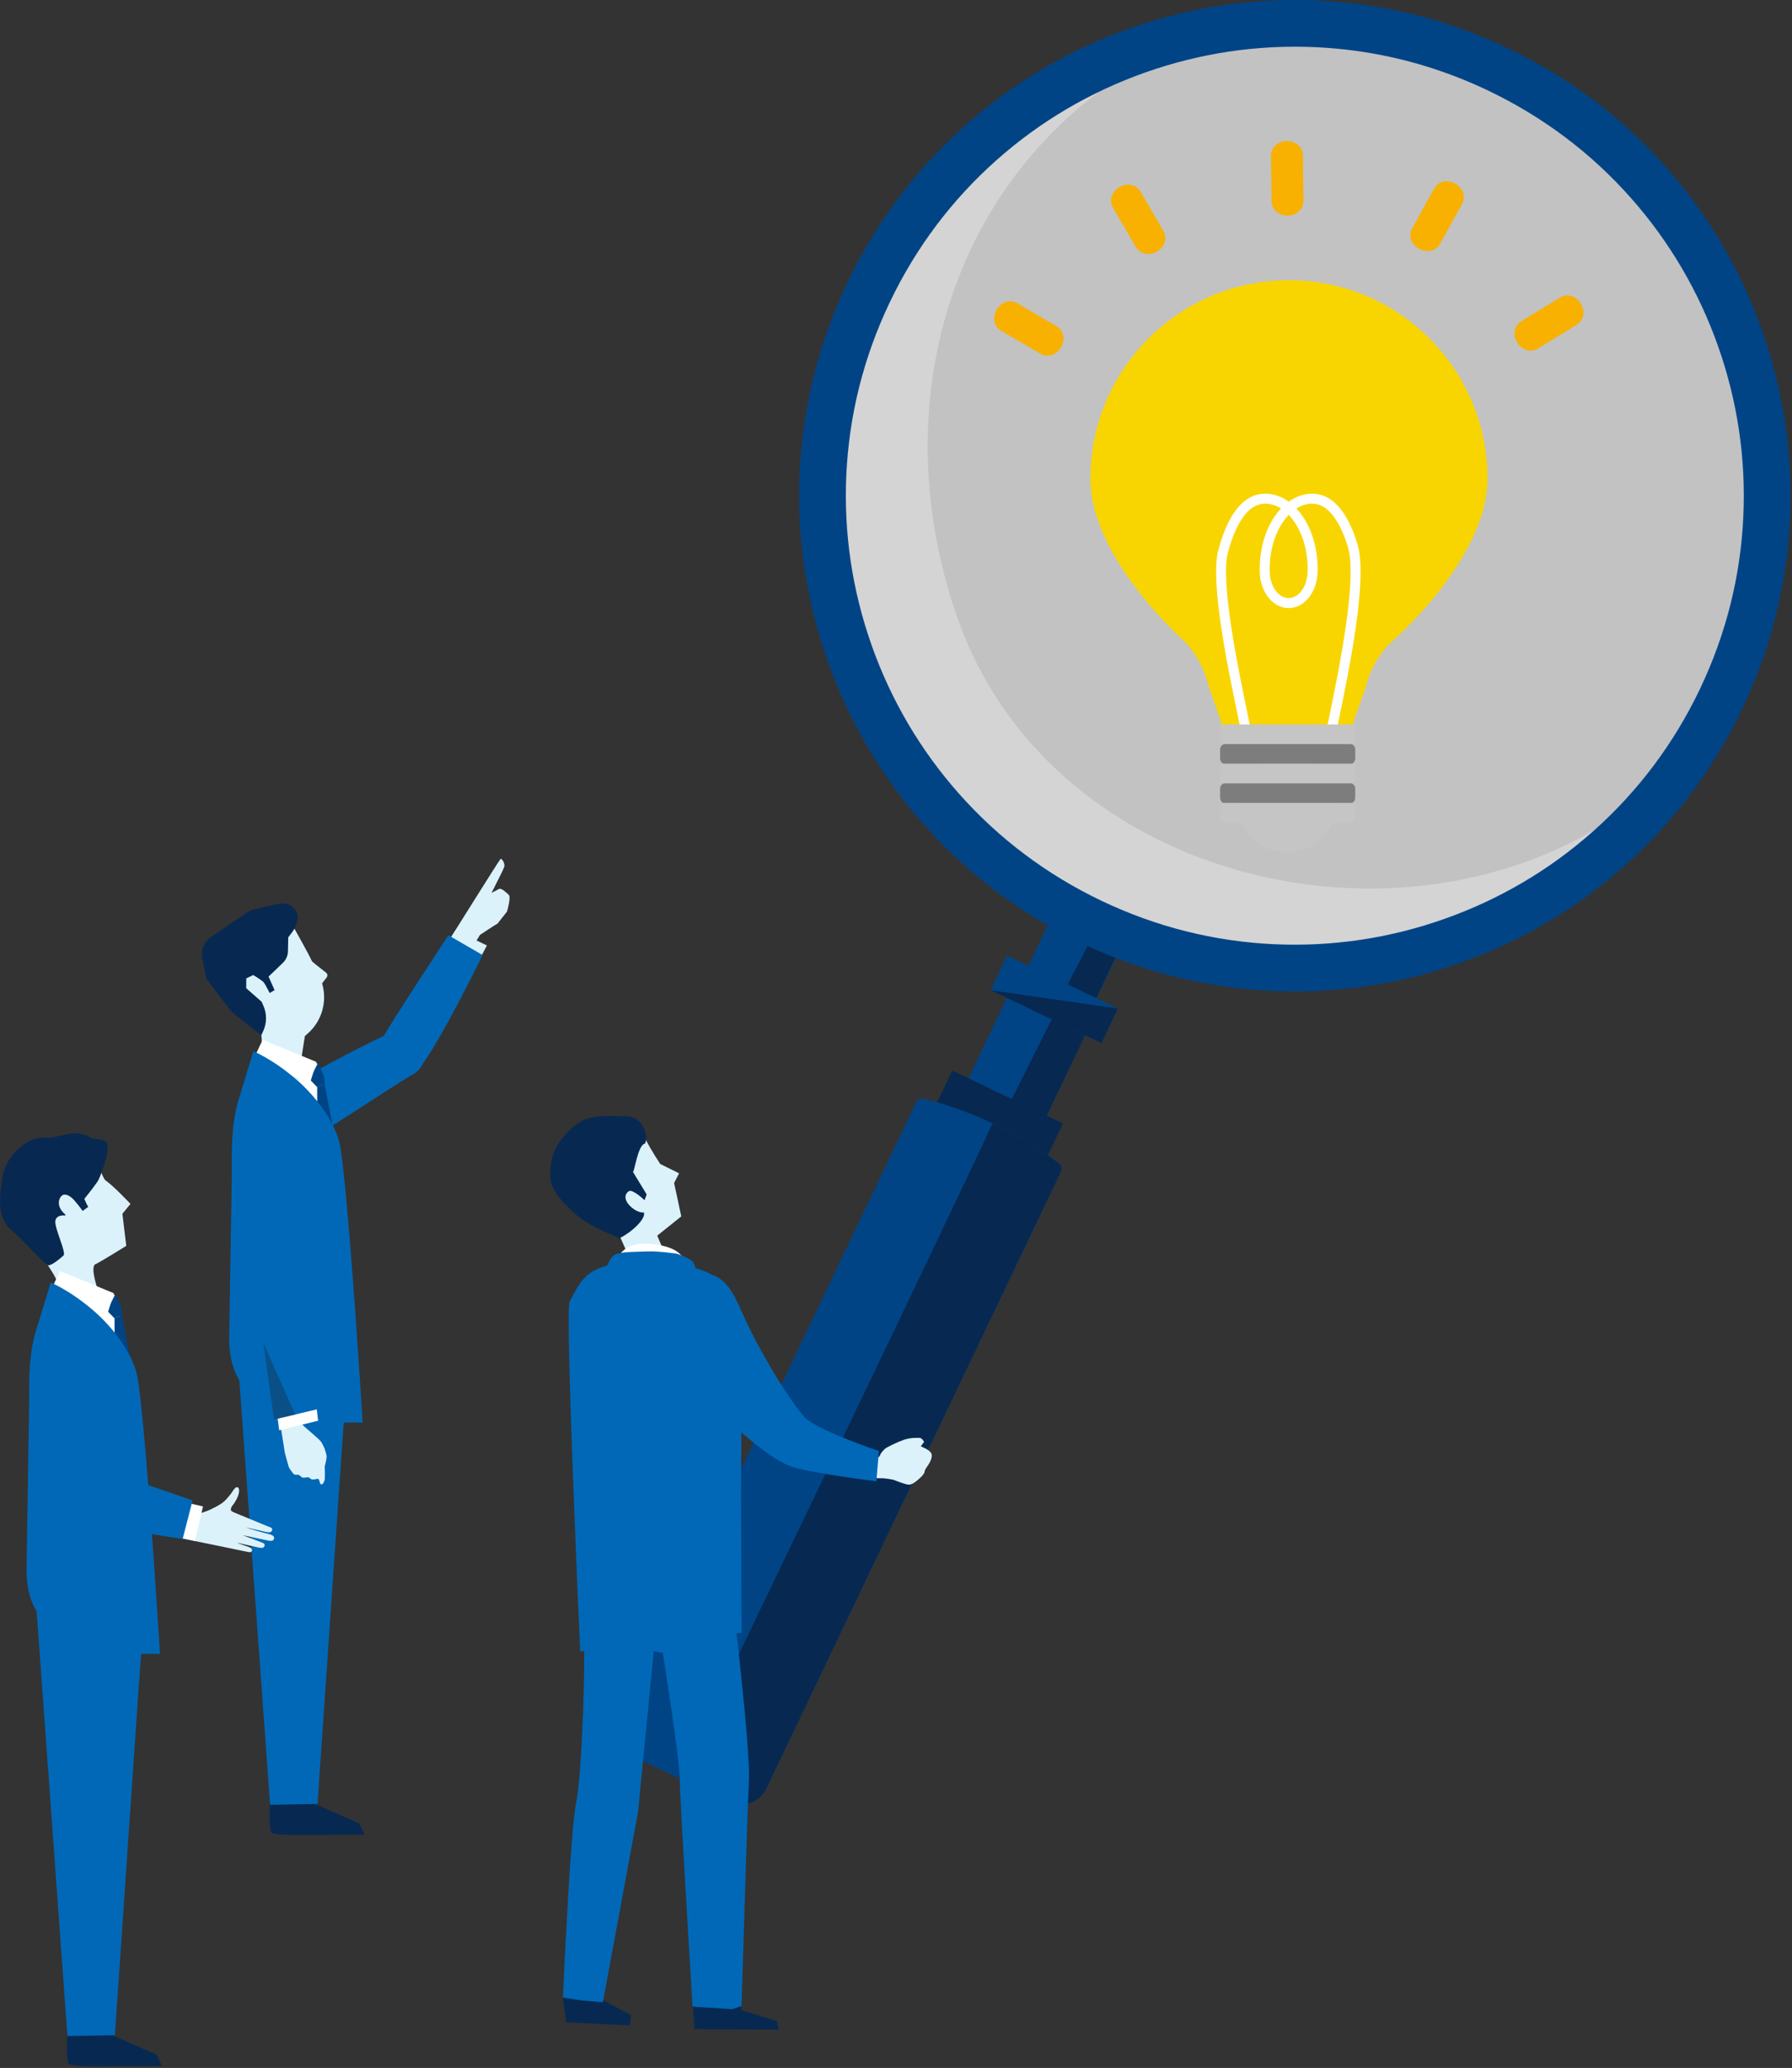 <svg width="617" height="712" viewBox="0 0 617 712" fill="none" xmlns="http://www.w3.org/2000/svg">
<rect x="0" y="0" width="617" height="712" fill="#333333" stroke="none"/>
<g clip-path="url(#clip0_1795_10892)">
<path d="M152.076 328.949L156.809 320.316L167.641 325.527L163.071 334.206L152.076 328.949Z" fill="#DBF2FB"/>
<path d="M175.229 308.177L174.628 307.582C174.628 307.582 174.612 307.566 174.6 307.557C173.853 306.949 172.576 305.663 171.737 306.107C171.737 306.107 169.235 307.455 169.256 307.406C169.62 306.687 172.527 300.912 172.977 299.958C173.893 298.027 173.761 297.907 173.428 296.876C173.286 296.432 172.548 295.417 172.283 295.799C170.225 298.767 157.712 318.889 154.426 324.004C154.309 324.186 160.3 329.943 160.359 329.993L165.252 321.894C165.252 321.894 171.163 317.979 171.293 318.007L174.541 313.894C174.844 313.083 175.89 308.828 175.232 308.177H175.229Z" fill="#DBF2FB"/>
<path d="M131.782 357.305C134.214 352.696 154.388 322.008 154.388 322.008L166.148 328.814C166.148 328.814 154.166 353.609 146.2 365.386C139.045 375.959 127.821 364.815 131.782 357.305Z" fill="#0068B7"/>
<path d="M142.165 369.931C136.723 372.834 112.208 389.614 102.653 394.569C93.641 399.24 86.372 381.062 94.579 376.567C100.512 373.315 119.371 362.498 134.572 355.526C146.654 349.982 149.958 365.775 142.162 369.934L142.165 369.931Z" fill="#0068B7"/>
<path d="M105.442 366.236L109.094 366.008L110.693 369.889L114.117 404.128L110.008 411.888L99.737 368.976L105.442 366.236Z" fill="white"/>
<path d="M109.209 374.176L111.745 373.238L114.398 386.899L113.914 403.834L109.243 387.658L109.209 374.176Z" fill="#004486"/>
<path d="M109.159 374.244L106.605 371.612L109.523 365.898L111.664 370.795L111.797 373.247L109.159 374.244Z" fill="#004486"/>
<path d="M104.988 356.704L105.911 355.896C110.807 351.611 112.754 344.867 110.909 338.628C110.903 338.61 110.899 338.591 110.893 338.576C111.143 338.221 111.887 337.274 112.464 336.546C112.871 336.031 112.781 335.284 112.26 334.88C110.64 333.63 107.497 331.178 107.367 330.878C106.488 328.842 101.462 319.898 101.462 319.898C101.462 319.898 94.98 316.002 91.324 317.331C87.656 318.655 79.757 323.125 76.802 330.897C74.408 337.188 79.289 342.118 81.306 345.191C83.71 348.843 86.758 353.468 89.757 355.054C90.047 355.461 90.775 366.083 90.713 367.586C90.392 375.493 102.764 378.341 102.761 372.812C102.761 370.063 104.985 356.704 104.985 356.704H104.988Z" fill="#DBF2FB"/>
<path d="M108.977 365.641L106.684 373.101L87.411 364.407L90.422 358.012L108.977 365.641Z" fill="white"/>
<path d="M104.873 619.523L123.668 627.776L125.547 631.698C125.547 631.698 117.214 631.738 110.109 631.781C103.306 631.824 96.308 632.04 93.6 631.127C92.375 630.713 92.943 619.931 92.943 619.931L104.873 619.523Z" fill="#072951"/>
<path d="M118.93 482.08L82.182 472.207L92.996 621.388L109.332 621.105L117.486 502.121L118.93 482.08Z" fill="#0068B7"/>
<path d="M102.328 371.94C94.085 364.727 87.242 361.953 87.242 361.953L82.441 377.694C79.211 387.387 79.899 398.874 79.788 405.51L78.918 460.287C78.665 478.978 90.278 485.284 108.403 489.844L124.859 489.788C124.859 489.788 120.343 415.734 117.27 395.381C115.931 386.505 108.384 377.234 102.325 371.934L102.328 371.94Z" fill="#0068B7"/>
<path d="M102.143 507.775C102.223 507.772 102.3 507.762 102.359 507.753C102.396 507.747 102.436 507.744 102.473 507.741C102.874 507.722 103.158 507.972 103.389 508.17C103.571 508.33 103.935 508.697 104.151 508.743C104.284 508.774 104.435 508.784 104.623 508.774C104.796 508.765 104.984 508.743 105.185 508.719C105.404 508.691 105.629 508.666 105.876 508.651H105.888C106.403 508.626 106.508 508.734 106.706 508.947C106.891 509.148 107.03 509.243 107.28 509.323C107.422 509.37 107.73 509.413 107.857 509.407C108.147 509.394 108.961 509.222 109.007 509.231L109.251 509.157C109.618 509.215 109.72 509.058 110.026 510.061L110.05 510.141C110.282 510.919 110.186 511.156 110.892 511.014C111.293 510.934 111.633 510.03 111.753 509.672C111.963 509.058 111.818 504.986 111.812 504.859C111.812 504.859 112.571 502.138 112.447 501.25C112.324 500.364 111.685 498.646 111.695 498.587C111.349 497.834 110.963 497.051 110.612 496.486C110.016 495.53 104.994 491.488 104.269 490.661C104.256 490.649 103.324 489.347 103.275 489.257C102.954 488.68 102.751 487.255 102.442 486.684L102.414 486.635C102.081 486.015 101.736 485.373 101.381 484.741C101.381 484.741 101.381 484.741 101.378 484.738C101.128 484.639 100.859 484.568 100.582 484.525C100.289 484.478 99.986 484.463 99.662 484.478C99.474 484.488 99.274 484.506 99.07 484.537C96.92 484.843 96.463 485.663 95.812 486.296C95.954 486.675 98.08 500.231 98.08 500.231C98.357 501.358 98.863 502.949 99.166 504.202C99.366 505.038 99.638 505.64 100.023 506.103C100.662 506.871 100.927 507.642 101.603 507.747C101.763 507.772 101.973 507.784 102.152 507.775H102.143Z" fill="#DBF2FB"/>
<path d="M108.333 478.793L109.523 489.159L96.131 492.445L94.773 482.15L108.333 478.793Z" fill="white"/>
<path d="M104.929 430.464C105.833 436.178 110.461 484.921 110.461 484.921L94.369 488.734C94.369 488.734 88.149 449.719 87.347 433.867C86.628 419.632 103.458 421.159 104.929 430.464Z" fill="#0068B7"/>
<path opacity="0.3" d="M94.337 488.746L101.68 487.08L90.666 462.398L94.337 488.746Z" fill="#231815"/>
<path d="M85.178 314.099C85.819 313.667 86.529 313.352 87.282 313.17C89.33 312.677 93.637 311.649 95.939 311.19C99.758 310.424 103.251 313.21 102.338 316.996C102.285 317.215 102.233 317.425 102.186 317.622C101.887 318.835 101.344 319.97 100.588 320.963L99.24 322.734L99.141 327.56C99.11 329.025 98.506 330.42 97.46 331.447C96.186 332.693 94.328 334.492 92.462 336.232L94.547 340.912L92.548 342.063C92.548 342.063 89.13 337.278 88.877 337.158C88.713 338.142 88.877 338.166 89.568 339.644C89.698 339.925 89.843 340.197 89.994 340.462C89.839 341.048 90.194 345.185 90.194 345.185L90.641 346.173C91.913 348.968 91.913 352.176 90.641 354.971L89.987 356.412C89.987 356.412 82.296 350.591 80.217 348.761C78.902 347.604 71.063 336.969 71.063 336.969L69.641 330.062C69.042 327.158 70.251 324.181 72.701 322.515L85.171 314.099H85.178Z" fill="#072951"/>
<path d="M87.195 335.711L84.794 336.856L84.77 340.24L91.005 345.719L93.68 343.628C93.68 343.628 91.44 338.87 90.684 338.111C89.928 337.352 87.192 335.714 87.192 335.714L87.195 335.711Z" fill="#DBF2FB"/>
<path d="M348.264 340.297L375.18 353.152L343.923 418.595L317.008 405.739L348.264 340.297Z" fill="#004486"/>
<path d="M332.245 410.491L343.935 418.612L375.188 353.165L363.208 348.723L332.245 410.491Z" fill="#072951"/>
<path d="M376.369 285.89L399.844 297.102L372.471 354.412L348.997 343.2L376.369 285.89Z" fill="#004486"/>
<path d="M361.966 349.648L372.471 354.42L389.727 317.666L380.348 314.461L361.966 349.648Z" fill="#072951"/>
<path opacity="0.7" d="M445.817 333.257C356.021 333.257 283.227 260.463 283.227 170.668C283.227 80.872 356.021 8.078 445.817 8.078C535.612 8.078 608.406 80.872 608.406 170.668C608.406 260.463 535.612 333.257 445.817 333.257Z" fill="white"/>
<path d="M303.189 104.365C319.609 69.98 348.502 42.46 383.66 27.766C322.913 69.77 305.833 145.999 329.95 213.574C361.234 301.222 476.299 330.395 551.578 284.145C496.733 336.606 409.323 341.338 349.048 295.27C291.237 251.087 271.859 169.971 303.192 104.365H303.189Z" fill="#D4D4D4"/>
<path d="M346.761 329.004L384.906 347.223L379.219 359.13L341.074 340.911L346.761 329.004Z" fill="#004486"/>
<path d="M384.914 347.242L379.228 359.148L341.083 340.93L384.914 347.242Z" fill="#072951"/>
<path d="M327.862 368.586L366.008 386.805L360.321 398.712L322.175 380.493L327.862 368.586Z" fill="#072951"/>
<path d="M218.574 604.991L250.851 620.405C255.713 622.728 261.535 620.667 263.858 615.805L365.281 403.433C365.771 402.405 365.475 401.168 364.565 400.483C358.669 396.056 351.061 391.123 341.707 386.729C333.013 382.644 324.945 380.028 318.157 378.316C317.047 378.035 315.893 378.575 315.399 379.609L213.977 591.981C211.654 596.843 213.715 602.665 218.577 604.988L218.574 604.991Z" fill="#004486"/>
<path d="M233.83 612.28L250.851 620.41C255.713 622.733 261.535 620.672 263.858 615.81L365.281 403.438C365.771 402.41 365.475 401.173 364.565 400.488C358.669 396.061 351.061 391.128 341.707 386.734C334.731 402.682 233.83 612.277 233.83 612.277V612.28Z" fill="#072951"/>
<path d="M415.496 338.633C422.907 339.972 430.416 340.817 438.006 341.163C460.046 342.165 481.812 338.926 502.702 331.54C523.592 324.154 542.557 312.989 559.069 298.359C576.167 283.207 589.868 264.986 599.796 244.204C609.721 223.419 615.278 201.308 616.314 178.487C617.317 156.446 614.078 134.68 606.692 113.79C599.306 92.9 588.14 73.936 573.51 57.424C558.359 40.325 540.138 26.624 519.356 16.696C498.571 6.771 476.463 1.215 453.641 0.178C431.601 -0.825 409.835 2.415 388.945 9.801C368.055 17.187 349.09 28.352 332.578 42.985C315.48 58.136 301.779 76.357 291.851 97.139C281.926 117.921 276.366 140.033 275.33 162.854C274.327 184.894 277.566 206.66 284.952 227.55C292.338 248.44 303.504 267.405 318.134 283.917C333.285 301.015 351.506 314.716 372.288 324.644C386.159 331.268 400.622 335.949 415.493 338.636L415.496 338.633ZM473.279 18.529C486.749 20.963 499.851 25.202 512.424 31.209C531.252 40.202 547.755 52.611 561.472 68.089C574.723 83.043 584.836 100.224 591.528 119.152C598.22 138.08 601.154 157.797 600.247 177.758C599.309 198.42 594.274 218.443 585.28 237.272C576.287 256.101 563.878 272.603 548.4 286.32C533.446 299.571 516.265 309.684 497.337 316.376C478.409 323.068 458.692 326.002 438.731 325.095C418.069 324.157 398.046 319.122 379.217 310.129C360.388 301.135 343.886 288.727 330.169 273.248C316.918 258.294 306.805 241.113 300.113 222.185C293.421 203.258 290.487 183.54 291.394 163.579C292.332 142.917 297.367 122.894 306.361 104.066C315.354 85.237 327.763 68.731 343.241 55.017C358.195 41.766 375.376 31.653 394.304 24.961C413.232 18.27 432.949 15.335 452.91 16.242C459.778 16.554 466.575 17.319 473.279 18.532V18.529Z" fill="#004486"/>
<path d="M193.801 687.867L194.949 696.308L216.912 697.351L217.375 693.92L207.021 688.29L193.801 687.867Z" fill="#072951"/>
<path d="M199.787 552.969C199.787 558.828 200.506 559.438 201.039 564.767C201.573 570.095 200.506 610.045 198.377 620.698C196.245 631.351 193.835 687.77 193.835 687.77L200.367 688.767L207.583 689.362L219.683 623.894L226.609 553.046L199.79 552.969H199.787Z" fill="#0068B7"/>
<path d="M229.196 432.225L226.29 425.438L234.57 418.814L232.099 407.316L233.814 403.974L227.332 400.766C227.332 400.766 224.395 396.428 222.094 391.936C219.481 386.836 190.69 392.189 196.474 405.702C202.262 419.215 210.796 425.858 213.677 426.249C215.248 429.915 218.419 436.687 218.419 436.687L229.199 432.222L229.196 432.225Z" fill="#DBF2FB"/>
<path d="M217.853 403.369L222.656 411.239L221.928 413.235C221.928 413.235 217.806 409.307 216.532 410.125C215.258 410.943 214.829 412.479 216.171 414.346C217.513 416.212 220.2 417.77 221.672 417.412C222.554 419.473 217.705 424.175 213.222 426.366C208.773 424.086 202.726 422.503 196.395 416.456C188.793 409.2 188.935 405.868 189.851 399.784C190.768 393.7 196.71 387.535 201.27 385.508C205.222 383.753 211.386 384.388 215.307 384.317C220.916 384.216 223.36 390.13 222.147 393.709C219.451 394.073 218.362 404.529 217.856 403.365L217.853 403.369Z" fill="#072951"/>
<path d="M238.523 689.346L239.094 698.65L268.141 698.842L267.462 695.824L255.226 692.091L254.896 687.664L238.523 689.346Z" fill="#072951"/>
<path d="M228.199 569.025C228.199 569.025 234.058 605.779 234.058 612.705C234.058 619.631 238.466 690.899 238.466 690.899L252.131 691.766L255.318 690.674C255.318 690.674 257.332 623.445 257.866 612.791C258.4 602.138 252.137 549.415 252.137 549.415L203.774 546.309C203.774 546.309 199.966 556.77 210.089 562.632C220.211 568.491 228.199 569.025 228.199 569.025Z" fill="#0068B7"/>
<path d="M298.849 503.081C300.935 503.081 302.841 501.677 303.033 501.011C303.215 500.332 304.168 499.317 304.73 498.805C305.307 498.302 308.713 496.611 311.168 495.744C313.63 494.899 315.907 495.069 316.669 495.069C317.431 495.069 318.175 496.435 318.175 496.435L317.043 497.956C318.369 498.626 320.828 499.471 320.828 501.183C320.828 502.896 319.131 505.068 319.131 505.068C319.131 505.068 318.369 506.083 318.369 506.598C318.369 507.113 317.805 507.955 316.669 508.964C315.528 509.973 314.019 511.337 312.686 511.164C311.357 510.997 307.577 509.483 307.577 509.483C303.678 508.733 303.699 509.072 300.102 508.89C296.508 508.711 296.767 503.078 298.852 503.078L298.849 503.081Z" fill="#DBF2FB"/>
<path d="M238.505 444.148C238.829 440.054 243.324 437.568 246.875 439.632C252.268 442.763 253.839 448.761 257.998 457.233C264.236 469.94 273.069 483.765 277.376 488.359C283.382 493.212 302.609 499.58 302.609 499.58L301.739 510.011C301.739 510.011 280.692 507.435 273.069 505.124C265.442 502.813 254.058 492.225 247.27 485.863C241.495 476.62 238.326 465.251 238.095 456.239C237.99 452.123 238.221 447.718 238.505 444.145V444.148Z" fill="#0068B7"/>
<path d="M212.666 436.74C212.666 436.74 211.876 433.461 213.983 431.19C216.09 428.919 219.246 427.657 225.3 428.416C231.353 429.172 235.484 431.326 235.919 435.42C236.354 439.514 223.72 438.255 223.72 438.255L212.666 436.74Z" fill="white"/>
<path d="M229.03 565.186C241.331 563.066 255.328 562.218 255.328 562.218C255.328 562.218 255.152 526.488 255.152 513.743C255.152 502.862 255.887 456.248 254.27 450.009C252.653 443.771 245.721 436.839 235.324 435.913C224.927 434.988 215.221 433.14 206.44 436.607C200.844 438.816 199.03 442.617 196.123 448.146C194.47 451.293 199.764 568.58 199.764 568.58C199.764 568.58 217.482 567.179 229.03 565.186Z" fill="#0068B7"/>
<path d="M232.899 431.636C232.899 431.636 226.445 430.686 222.65 430.877C218.852 431.068 213.728 430.877 211.642 432.015C209.553 433.154 207.465 439.799 207.465 439.799L239.545 440.938C239.545 440.938 240.115 435.622 238.215 434.104C236.318 432.586 232.899 431.636 232.899 431.636Z" fill="#0068B7"/>
<path d="M43.472 428.949C43.472 428.949 34.525 434.534 32.862 435.265C30.81 436.169 33.948 444.909 33.948 444.909L25.306 447.485C25.306 447.485 19.123 446.618 19.972 443.944C20.817 441.262 16.631 436.209 14.909 433.111C13.178 429.998 5.882 423.424 5.882 423.424C5.882 423.424 4.49 408.337 5.971 407.511C7.449 406.687 21.595 394.398 21.595 394.398L33.581 400.658C33.581 400.658 35.595 405.903 36.323 406.403C39.171 408.359 44.922 414.508 44.922 414.508L42.145 417.901L43.469 428.949H43.472Z" fill="#DBF2FB"/>
<path d="M14.892 391.683C20.704 392.145 25.252 388.307 30.756 391.454C32.412 392.806 36.969 391.294 37.105 394.823C37.241 398.356 34.23 405.862 33.656 406.701C32.162 408.883 29.938 411.687 29.037 412.773C29.784 414.59 30.373 415.537 30.373 415.537L28.442 416.929C28.442 416.929 26.162 413.513 24.496 412.594C22.83 411.699 22.527 418.511 22.527 418.511C22.527 418.511 19.137 418.009 19.041 420.646C18.961 423.275 22.885 431.349 21.864 432.274C20.831 433.228 17.863 435.708 16.672 435.643C15.456 435.573 7.37 426.382 4.553 424.108C-0.476 420.048 -0.642 414.855 0.777 405.581C2.054 397.23 10.069 391.3 14.892 391.683Z" fill="#072951"/>
<path d="M21.1 416.656C22.584 418.856 25.697 420.281 26.841 419.51C27.986 418.738 27.708 416.329 26.224 414.129C24.74 411.929 22.608 410.772 21.464 411.544C20.319 412.315 19.616 414.456 21.1 416.656Z" fill="#DBF2FB"/>
<path d="M35.668 445.857L39.321 445.629L40.919 449.51L44.344 483.75L40.234 491.512L29.961 448.597L35.668 445.857Z" fill="white"/>
<path d="M39.436 453.801L41.969 452.863L44.625 466.525L44.141 483.459L39.47 467.283L39.436 453.801Z" fill="#004486"/>
<path d="M39.383 453.866L36.831 451.234L39.75 445.523L41.891 450.42L42.023 452.872L39.383 453.866Z" fill="#004486"/>
<path d="M39.195 445.262L36.903 452.722L17.63 444.028L20.641 437.633L39.195 445.262Z" fill="white"/>
<path d="M35.092 699.145L53.887 707.397L55.766 711.319C55.766 711.319 47.432 711.359 40.327 711.402C33.525 711.445 26.527 711.661 23.819 710.748C22.594 710.335 23.161 699.552 23.161 699.552L35.092 699.145Z" fill="#072951"/>
<path d="M49.148 561.705L12.401 551.832L23.214 701.013L39.55 700.733L47.705 581.746L49.148 561.705Z" fill="#0068B7"/>
<path d="M32.547 451.565C24.303 444.352 17.46 441.578 17.46 441.578L12.66 457.319C9.43 467.012 10.118 478.499 10.007 485.135L9.137 539.912C8.884 558.603 20.496 564.909 38.622 569.469L55.078 569.413C55.078 569.413 50.561 495.359 47.489 475.006C46.15 466.13 38.603 456.859 32.544 451.559L32.547 451.565Z" fill="#0068B7"/>
<path fill-rule="evenodd" clip-rule="evenodd" d="M79.545 514.257C79.545 514.257 78.243 515.944 77.283 516.845C75.697 518.335 71.875 519.992 71.875 519.992C71.862 519.998 68.632 521.43 66.035 521.445C64.548 521.454 63.202 521.482 62.508 521.522C62.508 521.522 58.13 528.449 62.863 529.726C63.252 529.763 85.055 534.28 85.123 534.295C86.212 534.542 86.573 534.462 86.727 533.94C86.749 533.872 86.761 533.808 86.767 533.746C86.832 533.15 86.193 532.83 85.558 532.595C85.558 532.595 81.519 531.244 81.664 531.182C83.38 531.571 88.23 532.66 89.041 532.817L89.118 532.833C89.88 532.984 90.698 533.058 90.994 532.435C91.025 532.37 91.049 532.299 91.071 532.222C91.231 531.62 90.926 531.327 89.717 530.911C89.652 530.889 86.869 529.828 83.744 528.64C83.747 528.64 83.753 528.64 83.756 528.637C83.768 528.634 83.781 528.631 83.79 528.624L92.416 530.439C93.181 530.568 94.002 530.617 94.279 529.988C94.307 529.923 94.332 529.849 94.35 529.772C94.493 529.167 94.19 528.689 92.968 528.307C92.891 528.282 88.597 527.199 84.891 526.008C85.03 525.891 91.756 527.508 91.756 527.508C92.524 527.634 93.345 527.674 93.616 527.042C93.644 526.977 93.669 526.903 93.684 526.826C93.823 526.218 93.508 525.937 92.283 525.564C92.129 525.518 80.544 520.717 80.544 520.717C80.412 520.662 80.134 520.47 79.841 520.35C79.048 520.023 79.751 518.672 80.041 518.345C81.041 517.228 81.769 515.506 81.942 515.099C82.195 514.513 82.744 512.335 81.763 512.079C81.124 511.912 80.726 512.477 79.542 514.251L79.545 514.257Z" fill="#DBF2FB"/>
<path d="M58.17 515.957L69.891 518.675L67.135 530.538L56.985 528.341L58.17 515.957Z" fill="white"/>
<path d="M30.797 504.995C36.48 506.072 66.305 516.595 66.305 516.595L62.895 529.846C62.895 529.846 43.258 527.288 28.067 522.695C14.424 518.567 21.542 503.239 30.797 504.995Z" fill="#0068B7"/>
<path d="M443.132 293.502C433.682 293.502 426.021 285.842 426.021 276.392C426.021 266.942 433.682 259.281 443.132 259.281C452.582 259.281 460.242 266.942 460.242 276.392C460.242 285.842 452.582 293.502 443.132 293.502Z" fill="#C5C5C5"/>
<path d="M420.845 252.265H465.373L471.43 167.24L416.843 167.012L420.845 252.265Z" fill="white"/>
<path d="M523.759 110.63C523.759 110.63 523.765 110.627 523.768 110.624L537.139 102.439C539.209 101.18 542.406 101.476 544.254 104.497C545.111 105.879 545.395 107.412 545.056 108.807C544.756 110.068 543.979 111.139 542.874 111.815L529.516 119.99C528.757 120.456 527.884 120.703 526.995 120.703H526.989C526.609 120.703 526.224 120.657 525.841 120.567C524.444 120.231 523.213 119.29 522.376 117.92C521.327 116.211 521.358 114.702 521.568 113.74C521.849 112.45 522.648 111.318 523.759 110.627V110.63Z" fill="#F8B100"/>
<path d="M493.801 64.892C494.717 63.257 496.445 62.307 498.324 62.405C499.465 62.452 500.422 62.859 501.027 63.192C502.779 64.164 503.495 65.491 503.788 66.432C504.18 67.69 504.044 69.07 503.414 70.22L495.828 83.946C495.828 83.946 495.828 83.946 495.828 83.949C495.199 85.082 494.165 85.902 492.912 86.26C492.462 86.387 491.996 86.451 491.521 86.454H491.515C490.534 86.454 489.528 86.18 488.621 85.674C487.202 84.897 486.202 83.706 485.807 82.326C485.443 81.074 485.591 79.763 486.218 78.63L493.807 64.892H493.801Z" fill="#F8B100"/>
<path d="M443.052 48.573C443.073 48.573 443.095 48.573 443.117 48.573C445.153 48.623 446.405 49.403 447.096 50.051C448.05 50.943 448.587 52.165 448.608 53.5L448.796 69.164C448.815 70.46 448.324 71.685 447.414 72.616C446.412 73.647 444.977 74.221 443.379 74.239C443.345 74.239 443.311 74.239 443.271 74.239C441.707 74.239 440.343 73.73 439.331 72.764C438.384 71.864 437.829 70.605 437.807 69.303L437.619 53.648C437.6 52.353 438.091 51.125 439.001 50.19C440.007 49.16 441.444 48.586 443.052 48.57V48.573Z" fill="#F8B100"/>
<path d="M385.421 64.42C386.809 63.608 388.339 63.361 389.731 63.728C390.987 64.059 392.036 64.858 392.687 65.975L400.594 79.549C401.245 80.678 401.408 82.051 401.044 83.32C400.656 84.674 399.724 85.815 398.357 86.618C398.351 86.618 398.348 86.624 398.342 86.627C397.373 87.182 396.373 87.466 395.364 87.469H395.358C393.578 87.469 391.986 86.574 391.085 85.059L383.196 71.506C382.265 69.911 382.326 67.934 383.354 66.351C383.974 65.388 384.819 64.768 385.418 64.42H385.421Z" fill="#F8B100"/>
<path d="M343.152 106.614C343.152 106.614 343.158 106.605 343.158 106.601C343.967 105.238 345.108 104.315 346.466 103.93C347.737 103.572 349.11 103.741 350.242 104.402L363.761 112.306C364.884 112.96 365.683 114.012 366.014 115.274C366.381 116.668 366.134 118.199 365.326 119.568C364.517 120.957 363.308 121.926 361.904 122.299C361.497 122.404 361.08 122.456 360.67 122.459H360.664C359.812 122.459 358.97 122.231 358.227 121.799L344.695 113.886C343.566 113.225 342.739 112.108 342.43 110.822C342.199 109.862 342.14 108.354 343.152 106.614Z" fill="#F8B100"/>
<path d="M429.687 246.473C426.343 230.405 420.117 200.494 422.77 190.295C423.576 187.194 425.004 182.757 427.219 179.219C429.623 175.378 432.415 173.431 435.515 173.431C435.614 173.431 435.71 173.422 435.802 173.406C437.622 173.462 439.393 174.033 441.05 175.075C440.27 175.908 439.532 176.837 438.841 177.858C435.546 182.736 433.732 189.187 433.729 196.027L433.723 196.483C433.723 196.483 433.723 196.502 433.723 196.511C433.723 199.849 434.701 203.009 436.478 205.406C438.369 207.957 440.93 209.361 443.691 209.361C446.452 209.361 449.013 207.957 450.904 205.406C452.669 203.024 453.647 199.886 453.656 196.57L453.684 196.153C453.684 196.116 453.687 196.079 453.687 196.042C453.687 189.199 451.87 182.742 448.575 177.861C447.884 176.84 447.146 175.911 446.366 175.078C448.02 174.036 449.794 173.465 451.614 173.409C451.706 173.425 451.802 173.434 451.901 173.434C458.586 173.434 462.418 182.788 464.103 188.363C467.441 199.396 460.968 230.775 457.488 247.633C456.624 251.826 455.921 255.229 455.575 257.32C455.381 257.333 455.19 257.339 454.995 257.342L431.853 257.379C431.474 255.056 430.678 251.224 429.69 246.482L429.687 246.473Z" fill="#F8D500"/>
<path d="M443.71 96.488C481.469 96.442 512.118 127.013 512.164 164.767C512.198 192.407 479.279 220.868 479.279 220.868C475.389 224.231 471.393 231.111 470.403 236.155L466.158 248.15C465.445 251.775 462.65 254.931 459.225 256.422C459.602 254.401 460.179 251.606 460.857 248.32C464.646 229.96 470.986 199.231 467.395 187.366C464.013 176.197 458.781 170.203 452.247 170.005C452.139 169.984 452.024 169.971 451.91 169.971C449.007 169.971 446.221 170.925 443.719 172.723C441.22 170.922 438.434 169.971 435.528 169.971C435.414 169.971 435.3 169.984 435.192 170.005C430.971 170.132 427.315 172.615 424.322 177.401C421.876 181.31 420.33 186.101 419.463 189.433C416.606 200.41 422.7 229.685 426.34 247.175C427.179 251.205 427.88 254.57 428.293 256.86C424.406 255.607 421.098 252.201 420.306 248.218L415.906 235.522C414.9 230.481 410.936 223.558 407.095 220.14C407.095 220.14 375.465 192.003 375.431 164.939C375.385 127.186 405.953 96.538 443.713 96.491L443.71 96.488Z" fill="#F8D500"/>
<path d="M450.23 196.399C450.23 196.436 450.227 196.473 450.227 196.51C450.227 201.703 447.296 205.929 443.693 205.929C440.089 205.929 437.164 201.712 437.158 196.526L437.164 196.069C437.164 196.069 437.164 196.051 437.164 196.041C437.164 189.874 438.772 184.098 441.69 179.779C442.323 178.841 442.998 178.002 443.711 177.262C444.424 178.002 445.099 178.841 445.732 179.779C448.641 184.086 450.245 189.84 450.258 195.986L450.23 196.399Z" fill="#F8D500"/>
<path d="M420.096 254.371C420.096 255.407 420.824 256.256 421.712 256.256H465.001C465.889 256.256 466.617 255.407 466.617 254.371V251.323C466.617 250.286 465.889 249.438 465.001 249.438H421.712C420.824 249.438 420.096 250.286 420.096 251.323V254.371Z" fill="#C5C5C5"/>
<path d="M420.096 261.129C420.096 262.165 420.824 263.014 421.712 263.014H465.001C465.889 263.014 466.617 262.165 466.617 261.129V258.08C466.617 257.044 465.889 256.195 465.001 256.195H421.712C420.824 256.195 420.096 257.044 420.096 258.08V261.129Z" fill="#7D7D7D"/>
<path d="M420.096 267.886C420.096 268.923 420.824 269.771 421.712 269.771H465.001C465.889 269.771 466.617 268.923 466.617 267.886V264.838C466.617 263.802 465.889 262.953 465.001 262.953H421.712C420.824 262.953 420.096 263.802 420.096 264.838V267.886Z" fill="#C5C5C5"/>
<path d="M420.096 274.648C420.096 275.685 420.824 276.533 421.712 276.533H465.001C465.889 276.533 466.617 275.685 466.617 274.648V271.6C466.617 270.563 465.889 269.715 465.001 269.715H421.712C420.824 269.715 420.096 270.563 420.096 271.6V274.648Z" fill="#7D7D7D"/>
<path d="M420.096 281.406C420.096 282.442 420.824 283.291 421.712 283.291H465.001C465.889 283.291 466.617 282.442 466.617 281.406V278.358C466.617 277.321 465.889 276.473 465.001 276.473H421.712C420.824 276.473 420.096 277.321 420.096 278.358V281.406Z" fill="#C5C5C5"/>
</g>
<defs>
<clipPath id="clip0_1795_10892">
<rect width="616.495" height="711.464" fill="white" transform="matrix(-1 0 0 1 616.492 0)"/>
</clipPath>
</defs>
</svg>
